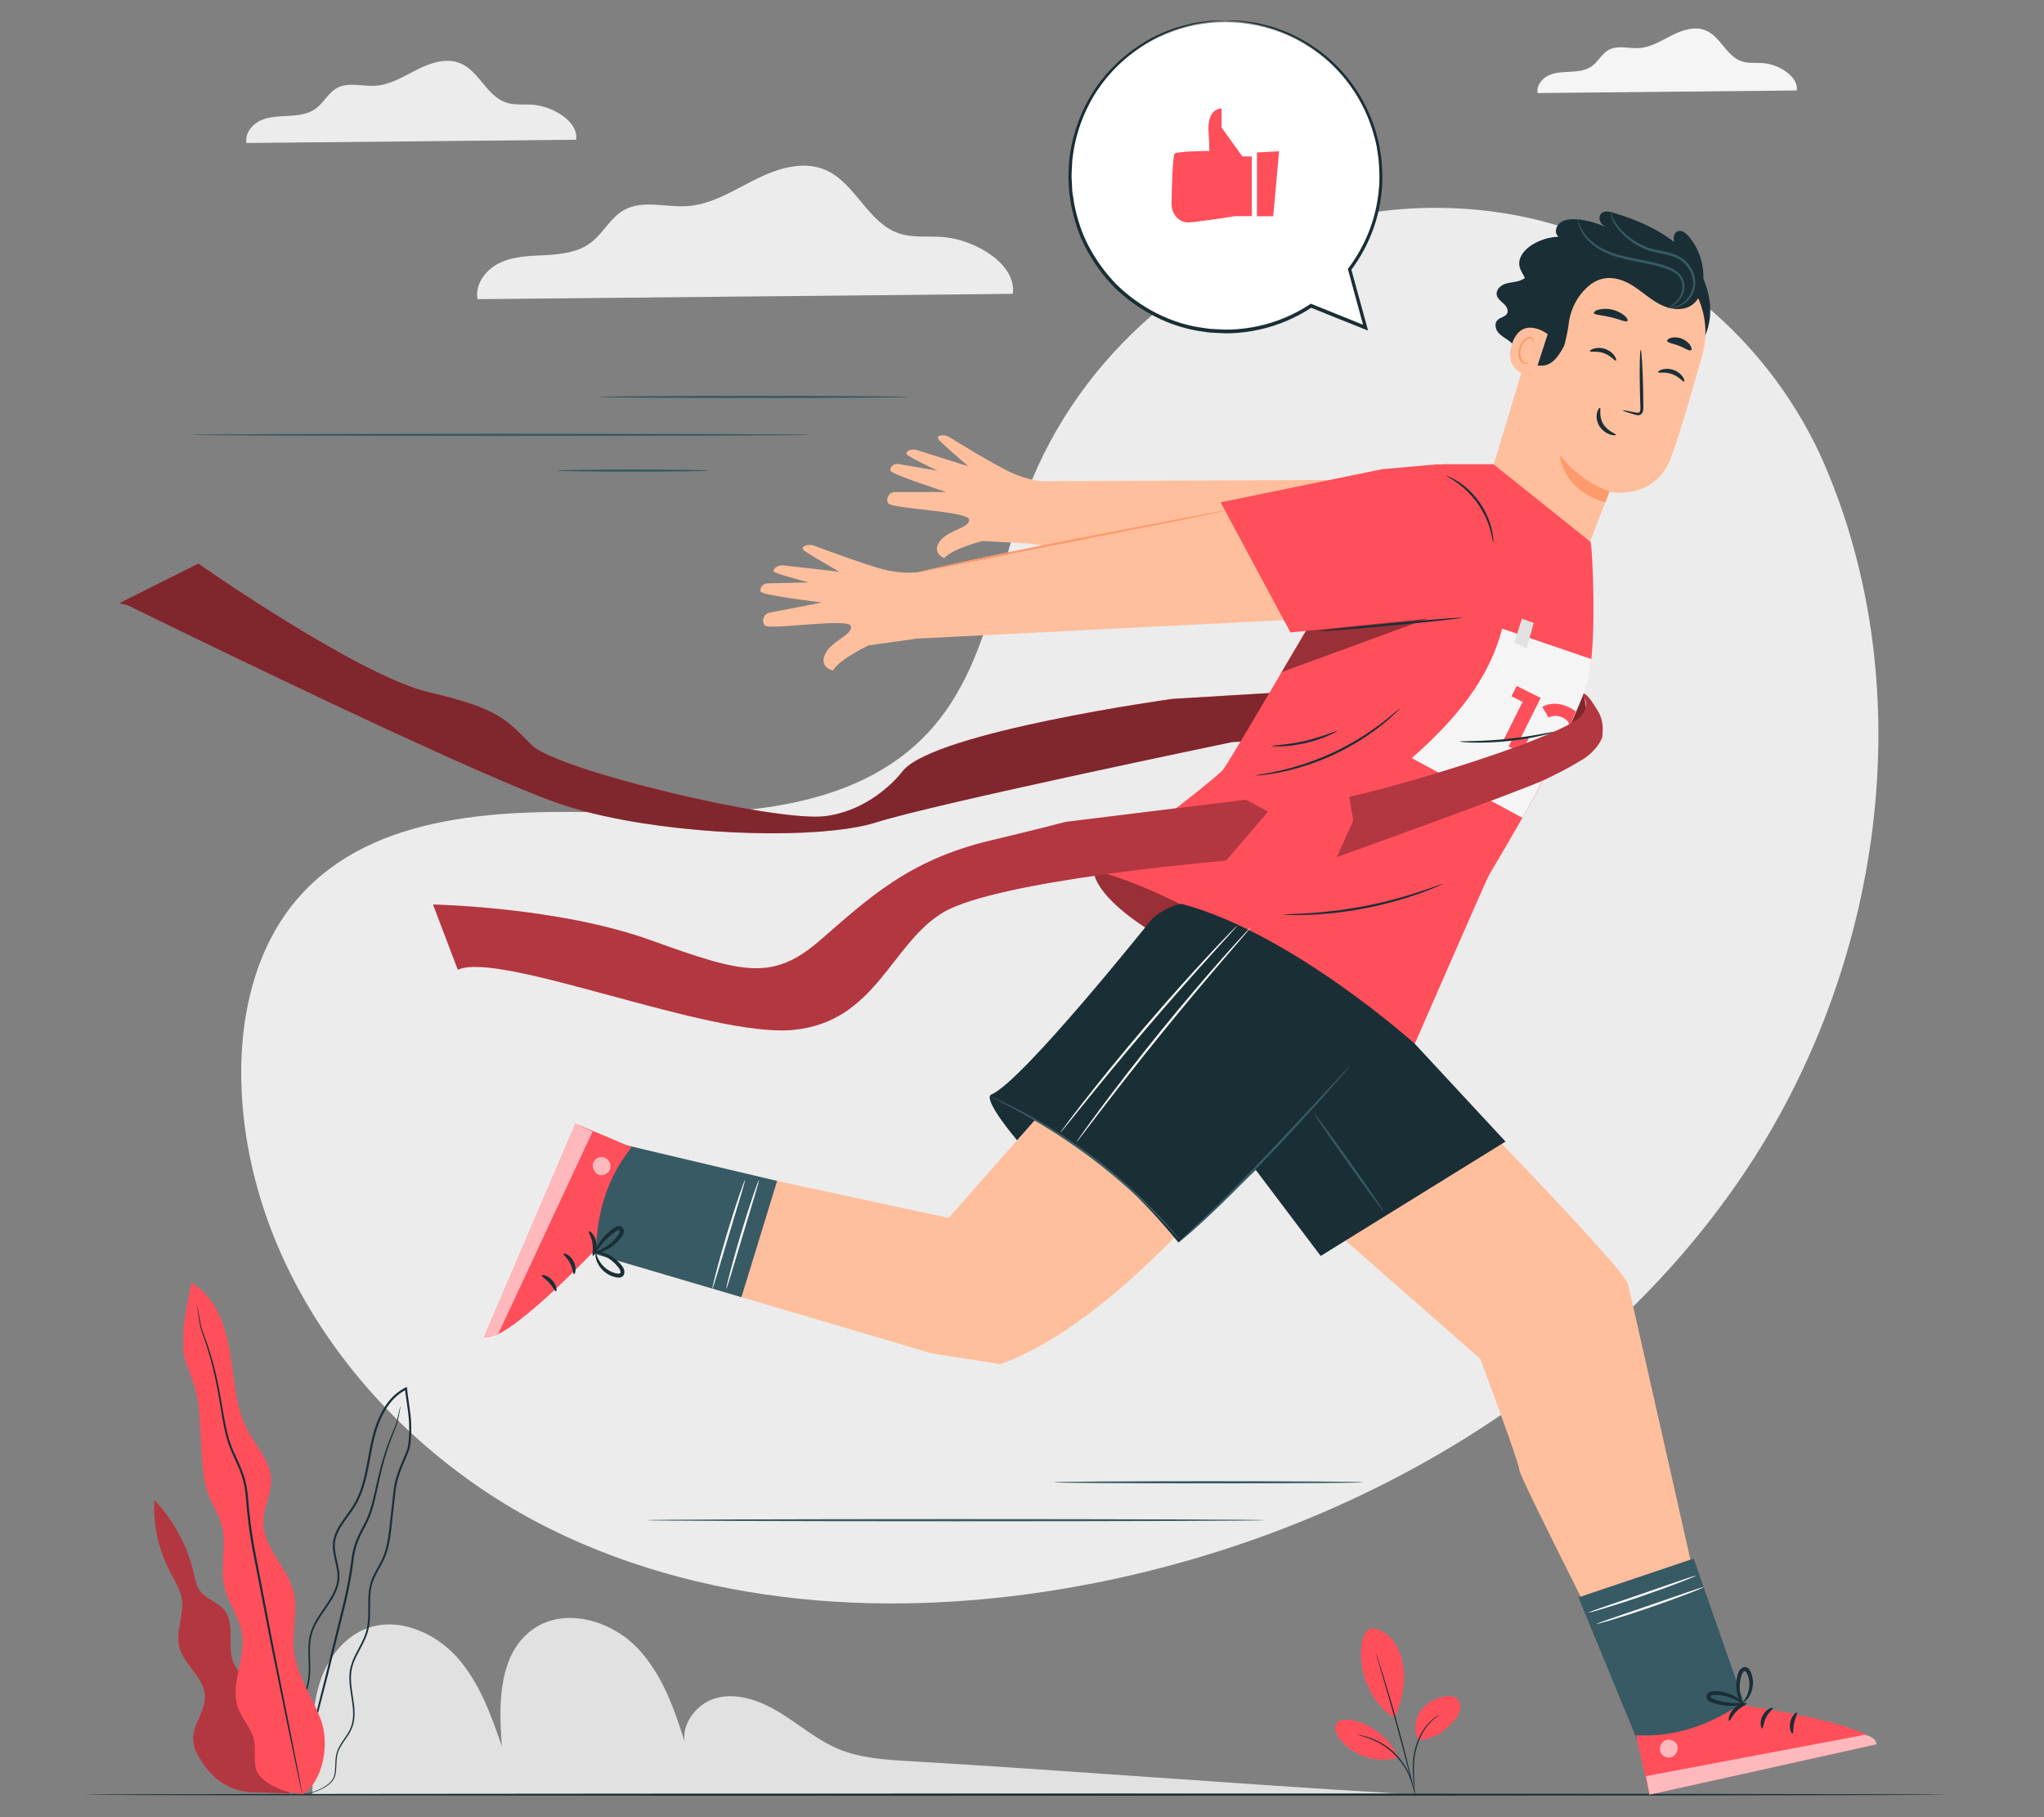 <?xml version="1.0" encoding="UTF-8"?>
<svg id="Layer_2" data-name="Layer 2" xmlns="http://www.w3.org/2000/svg" viewBox="0 0 540 480">
  <rect x="0" y="0" width="540" height="480" fill="#808080" stroke="none"/>
  <defs>
    <style>
      .cls-1 {
        opacity: .4;
      }

      .cls-1, .cls-2, .cls-3, .cls-4, .cls-5, .cls-6, .cls-7, .cls-8, .cls-9, .cls-10, .cls-11, .cls-12, .cls-13, .cls-14 {
        stroke-width: 0px;
      }

      .cls-15 {
        opacity: .6;
      }

      .cls-2 {
        fill: #375a64;
      }

      .cls-3 {
        fill: #e1e1e1;
      }

      .cls-4 {
        fill: #ececec;
      }

      .cls-6 {
        fill: #f5f5f5;
      }

      .cls-7 {
        fill: none;
      }

      .cls-8 {
        fill: #1a2e35;
      }

      .cls-9 {
        fill: #fff;
      }

      .cls-16 {
        opacity: .3;
      }

      .cls-10 {
        fill: #fafafa;
      }

      .cls-11 {
        opacity: .5;
      }

      .cls-12 {
        fill: #ff9a6c;
      }

      .cls-13 {
        fill: #ff4f5b;
      }

      .cls-14 {
        fill: #ffbf9d;
      }
    </style>
  </defs>
  <g id="Layer_2-2" data-name="Layer 2">
    <g>
      <rect class="cls-7" width="540" height="480"/>
      <g>
        <path class="cls-3" d="m368.64,473.71c-42.84-2.52-85.68-6-128.52-8.52-6.35-.37-12.84-.78-18.7-3.24-5.49-2.31-10.09-6.29-15.16-9.43-5.07-3.14-11.14-5.5-16.91-4.03-5.78,1.47-10.39,8.14-7.86,13.54-3-9.63-6.23-19.64-13.25-26.87-7.03-7.23-19.08-10.64-27.35-4.87-9.21,6.43-9.23,19.83-8.28,31.03-2.92-8.4-5.98-17.04-11.94-23.64-5.96-6.6-15.62-10.67-23.92-7.49-6.05,2.32-10.29,8.07-12.27,14.25-1.98,6.18-2,12.79-1.76,19.28l-.2,10.33,286.13-.33Z"/>
        <path class="cls-4" d="m267.57,77.62c1.08-7.86-10.01-14.33-18.35-15-3.97-.32-8.1.29-11.87-1.03-8.16-2.84-11.42-13.38-19.38-16.74-5.95-2.51-12.8-.28-18.57,2.63-5.77,2.9-11.47,6.56-17.92,6.97-5.61.36-11.7-1.72-16.6,1.02-3.66,2.04-5.57,6.25-8.94,8.74-3.3,2.43-7.6,2.95-11.69,3.17-4.09.22-8.32.26-12.05,1.97-3.72,1.71-6.81,5.64-6.03,9.67l141.4-1.4Z"/>
        <path class="cls-6" d="m474.68,23.93c.52-3.81-4.85-6.94-8.88-7.26-1.92-.16-3.92.14-5.75-.5-3.95-1.38-5.53-6.48-9.38-8.11-2.88-1.22-6.2-.13-8.99,1.27-2.79,1.41-5.55,3.18-8.67,3.37-2.71.17-5.66-.83-8.04.49-1.77.99-2.7,3.03-4.33,4.23-1.6,1.18-3.68,1.43-5.66,1.53-1.98.11-4.03.13-5.83.95-1.8.83-3.29,2.73-2.92,4.68l68.45-.68Z"/>
        <path class="cls-4" d="m152.21,36.92c.67-4.84-6.17-8.82-11.3-9.24-2.45-.2-4.99.18-7.31-.63-5.02-1.75-7.03-8.24-11.93-10.31-3.67-1.55-7.89-.17-11.44,1.62-3.55,1.79-7.07,4.04-11.04,4.29-3.45.22-7.2-1.06-10.22.63-2.25,1.26-3.43,3.85-5.51,5.38-2.03,1.5-4.68,1.81-7.2,1.95s-5.13.16-7.42,1.21c-2.29,1.05-4.19,3.48-3.72,5.95l87.08-.86Z"/>
        <path class="cls-4" d="m474.63,108.53h0c-17.5-28.48-46.68-48.13-79.82-52.58-12.88-1.73-26.02-1.35-38.74,1.34-37.96,8.02-70.99,36.37-84.69,72.68-8.05,21.35-10.3,45.94-25.58,62.88-19.89,22.06-53.65,22.75-83.34,21.84-29.68-.91-63.47-.13-83.26,22.01-12.39,13.87-16.33,33.59-15.33,52.16,2.65,49.17,37.34,93.14,81.47,114.99,44.13,21.85,96.08,23.81,144.38,14.2,67.66-13.47,132-50.45,170.67-107.58,36.85-54.43,47.47-127.64,21.63-187.76-2.11-4.9-4.6-9.64-7.4-14.18Z"/>
        <path class="cls-8" d="m514,474.05c0,.16-110.15.29-245.99.29s-246.01-.13-246.01-.29,110.12-.29,246.01-.29,245.99.13,245.99.29Z"/>
        <g>
          <g>
            <path class="cls-13" d="m33.75,159.88s89.25,43.92,114.05,52.42c20.27,6.95,52.84,9.16,72.57,7.03,4.4-.48,8.17-1.17,11.01-2.07,15.58-4.96,94.21-21.25,94.21-21.25l94.06-5.14-2.1-12.8-107.88,6.54s-62.36,8.64-71.08,18.93c0,0-7.41,10.29-20.49,12.03-13.08,1.74-71.08-12.21-77.62-18.75-6.54-6.54-8.29-9.59-27.04-13.95-18.75-4.36-61.05-34.01-61.05-34.01l-20.93,10.47"/>
            <path class="cls-11" d="m33.75,159.88s89.25,43.92,114.05,52.42c20.27,6.95,52.84,9.16,72.57,7.03,4.4-.48,8.17-1.17,11.01-2.07,15.58-4.96,94.21-21.25,94.21-21.25l94.06-5.14-.8-4.9-1.29-7.89-107.88,6.54s-62.36,8.64-71.08,18.93c0,0-7.41,10.29-20.49,12.03-13.08,1.74-71.08-12.21-77.62-18.75-6.54-6.54-8.29-9.59-27.04-13.95-18.75-4.36-61.05-34.01-61.05-34.01l-20.93,10.47"/>
          </g>
          <g>
            <path class="cls-14" d="m398.64,126.57l-122.82.53s-3.82.02-8.89-2.37c-4.27-2.01-13.31-7.52-16.07-9.23-.7-.43-1.53-.62-2.33-.46-.51.1-.91.34-.69.85.3.7,7.95,7.27,7.95,7.27l-13.58-4.28c-.76-.24-1.61-.18-2.28.25-.31.2-.53.46-.48.77.09.58,8.22,4.43,8.22,4.43l-10.31-1.76c-.97-.17-1.99.44-2.13,1.42-.01.09-.02.19-.01.29.06.96,14.76,5.69,14.76,5.69h-13.54c-1.51,0-2.49,1.58-1.82,2.94.77,1.52,21.21,2.05,21.41,4.34.2,2.29-5.81,2.76-7.85,5.86-2.04,3.09,1.27,4.32,1.27,4.32,2.09-2.49,10.07-4.52,10.07-4.52l12.41.66h0l116.29,16.56,17.92-11.38,6.9-12.49-14.39-9.69Z"/>
            <g>
              <path class="cls-14" d="m368.4,126.17l-125.41,24.9s-3.9.78-9.56-.66c-4.76-1.21-15.09-5.05-18.25-6.24-.8-.3-1.69-.33-2.47,0-.5.21-.86.53-.53,1.01.44.65,9.57,5.85,9.57,5.85l-14.73-1.68c-.83-.09-1.68.13-2.28.71-.28.27-.46.57-.34.88.21.58,9.28,2.9,9.28,2.9l-10.88.25c-1.03.02-1.95.84-1.9,1.87,0,.1.02.2.04.3.25.97,16.22,2.89,16.22,2.89l-13.84,2.68c-1.54.3-2.23,2.11-1.28,3.36,1.09,1.4,22.08-2.11,22.74.19.66,2.3-5.39,3.98-6.86,7.54-1.47,3.57,2.16,4.17,2.16,4.17,1.64-2.96,9.4-6.62,9.4-6.62l12.82-1.79h0l122.13-6.14,16.05-15.18,4.57-14.13-16.63-7.05Z"/>
              <path class="cls-12" d="m323.64,134.87s-.28.1-.81.22c-.59.13-1.37.31-2.35.53-2.11.44-5.05,1.06-8.66,1.81-7.39,1.46-17.48,3.47-28.64,5.68-11.16,2.21-21.26,4.22-28.64,5.68-3.62.73-6.56,1.32-8.68,1.74-.98.19-1.77.34-2.36.45-.54.1-.83.14-.83.12,0-.02.27-.1.81-.24.59-.14,1.37-.33,2.34-.56,2.03-.48,4.99-1.14,8.64-1.93,7.3-1.59,17.42-3.66,28.61-5.85,11.17-2.15,21.28-4.09,28.67-5.51,3.63-.68,6.58-1.23,8.7-1.63.98-.17,1.77-.31,2.37-.42.54-.09.83-.13.83-.11Z"/>
            </g>
            <g>
              <g>
                <path class="cls-8" d="m405.57,69.19c-.32,2.27-2.02,4.29-4.21,4.99-1.25.4-2.6.39-3.83.84-1.23.45-2.37,1.64-2.11,2.92.2.96,1.08,1.59,1.81,2.25.72.66,1.37,1.68.95,2.57-.47.97-1.87,1.04-2.6,1.83-.77.83-.54,2.23.15,3.13.69.9,1.72,1.46,2.66,2.11.93.65,1.84,1.51,2.03,2.63"/>
                <g>
                  <path class="cls-8" d="m450.25,89.14c3.38-7,1.02-15.77-4.12-21.6-5.14-5.83-12.54-9.16-19.99-11.37-1.07-.32-2.4-.55-3.16.27-.67.72-.47,1.94.17,2.69.64.75,1.58,1.14,2.49,1.51-3.03-1.51-6.32-2.64-9.71-2.73-1.18-.03-2.42.09-3.43.71-1.01.62-1.7,1.87-1.37,3.01.33,1.14,1.93,1.78,2.81.98-3.2-.38-6.52.37-9.24,2.09-1.95,1.23-3.72,3.35-3.27,5.62.26,1.33,1.24,2.4,1.67,3.69.78,2.35-.41,4.84-1.32,7.14-1.42,3.58-2.23,7.48-1.67,11.28.56,3.81,2.63,7.5,5.94,9.44"/>
                  <g>
                    <path class="cls-14" d="m435.95,66.84l-1.08-.4c-11.95-3.64-24.55,3.29-27.87,15.34l-14.21,46.87,24.78,20.97,7.58-19.69s11.89,2.41,16.19-8.78c2.08-5.41,5.45-16.89,8.38-27.32,3.15-11.2-2.85-22.94-13.76-26.98Z"/>
                    <path class="cls-12" d="m425.22,129.77s-7.32-2.05-13.12-9.59c0,0,.47,9.37,12.07,12.51l1.05-2.92Z"/>
                  </g>
                  <path class="cls-8" d="m423.5,73.18c-.91-2.04-2.04-6.46-3.6-8.05-1.56-1.6-4.11-1.09-6.26-.5-2.24.62-4.04,2.3-4.85,4.47-3.02,8.1-3.44,15.76-5.71,23.74-.15.53-.3,1.09-.14,1.62.41,1.36,1.89,1.85,3.3,2.07,3.46.53,5.25-1.98,6.9-5.01.37-.67,1.16-4.84,1.24-5.61.54-5.39,3.68-10.17,8.59-12.47l.54-.25Z"/>
                  <g>
                    <path class="cls-14" d="m408.9,88.27c-.16-.15-6.88-5.14-9.48,2.63-2.6,7.78,5.75,8.78,5.83,8.56.09-.22,3.64-11.2,3.64-11.2Z"/>
                    <path class="cls-12" d="m403.87,95.72s-.17.05-.43.08c-.26.03-.66-.03-1.02-.32-.72-.58-.98-2.11-.55-3.53.22-.71.59-1.34,1.03-1.81.43-.49.93-.76,1.37-.7.44.04.65.39.68.64.03.25-.07.39-.03.42.02.03.21-.07.26-.42.02-.16-.01-.38-.14-.59-.14-.21-.38-.38-.68-.45-.61-.16-1.34.21-1.82.73-.51.51-.95,1.21-1.19,2.01-.47,1.58-.16,3.32.85,4.02.5.33,1.01.31,1.31.21.31-.11.4-.27.38-.3Z"/>
                  </g>
                  <path class="cls-8" d="m420.48,74.91c3.86-2.6,7.8-1.27,10.43.28,2.63,1.56,4.86,3.75,7.56,5.17,2.71,1.42,6.25,1.93,8.68.09,1.8-1.37,2.59-3.72,2.8-5.98.4-4.33-1.03-8.8-3.86-12.1-.74-.86-1.88-1.71-2.92-1.25-1.29.57-1.1,2.43-.7,3.78,0,0-13.08-4.94-21.1-2.21-8.02,2.73-.9,12.22-.9,12.22Z"/>
                  <path class="cls-2" d="m425.55,56.01c.07-.01.15.56.54,1.5.39.94,1.2,2.2,2.47,3.51,1.29,1.29,3.03,2.64,5.2,3.69,1.08.53,2.26.95,3.55,1.22,1.28.29,2.66.5,4.04.9,1.38.39,2.73,1,3.77,1.94,1.03.93,1.81,2.06,2.26,3.25.46,1.19.6,2.43.45,3.56-.16,1.13-.59,2.13-1.15,2.91-1.11,1.59-2.56,2.34-3.57,2.62-.51.14-.92.18-1.2.19-.28,0-.42-.01-.42-.04,0-.07.58-.07,1.54-.4.94-.35,2.27-1.12,3.25-2.64.49-.74.86-1.67.99-2.7.11-1.03-.03-2.17-.47-3.26-.43-1.09-1.16-2.13-2.12-2.98-.96-.85-2.19-1.41-3.52-1.79-1.33-.38-2.69-.6-4.01-.9-1.32-.29-2.58-.74-3.68-1.31-2.23-1.12-3.99-2.55-5.27-3.92-1.27-1.39-2.04-2.74-2.37-3.75-.15-.51-.26-.9-.28-1.18-.03-.27-.04-.42-.02-.42Z"/>
                  <path class="cls-2" d="m416.87,58.29c.06-.01.19.58.62,1.55.45.97,1.26,2.31,2.67,3.61,1.39,1.3,3.37,2.48,5.76,3.32,2.39.86,5.14,1.37,8.05,1.93,2.9.59,5.7,1.16,8.07,2.38,1.16.62,2.17,1.56,2.62,2.71.46,1.14.42,2.31.16,3.28-.56,1.99-1.92,3.08-2.82,3.67-.46.3-.85.48-1.12.59-.27.11-.42.14-.42.12-.03-.05.53-.29,1.39-.93.83-.63,2.05-1.74,2.5-3.57.21-.9.21-1.96-.21-2.94-.41-.99-1.3-1.8-2.4-2.37-2.22-1.11-5.02-1.69-7.9-2.26-2.9-.56-5.7-1.1-8.13-2.01-2.44-.89-4.48-2.16-5.88-3.56-1.41-1.39-2.2-2.83-2.58-3.85-.19-.52-.29-.93-.34-1.22-.05-.29-.06-.44-.04-.44Z"/>
                </g>
              </g>
              <g>
                <g>
                  <path class="cls-8" d="m444.93,100.8c-.3.15-1.28-1.3-3.16-1.97-1.88-.69-3.6-.21-3.73-.52-.06-.14.3-.47,1.06-.7.75-.23,1.91-.29,3.08.13,1.17.42,2.01,1.21,2.42,1.85.42.65.47,1.13.33,1.2Z"/>
                  <path class="cls-8" d="m426.91,95.27c-.3.15-1.28-1.3-3.16-1.97-1.88-.69-3.6-.21-3.73-.52-.06-.14.3-.47,1.06-.7.75-.23,1.91-.29,3.08.13,1.17.42,2.01,1.21,2.42,1.85.42.65.47,1.13.33,1.2Z"/>
                  <path class="cls-8" d="m428.72,108.4c.03-.11,1.27.1,3.26.54.5.12.99.19,1.19-.11.24-.31.22-.9.19-1.54-.04-1.33-.08-2.72-.12-4.17-.12-5.92-.03-10.72.21-10.73.24,0,.53,4.8.65,10.72.02,1.46.04,2.84.05,4.17-.01.61.08,1.34-.42,1.98-.26.31-.7.45-1.04.42-.34-.02-.61-.11-.86-.18-1.95-.58-3.14-.99-3.1-1.1Z"/>
                  <path class="cls-8" d="m422.71,107.73c.31.09-.41,2.14.82,4.21,1.23,2.08,3.49,2.63,3.41,2.92-.02.14-.63.22-1.56-.08-.91-.29-2.13-1.05-2.89-2.32-.75-1.27-.79-2.62-.56-3.49.23-.88.63-1.31.77-1.25Z"/>
                </g>
                <path class="cls-8" d="m429.97,84.77c-.37.45-2.16-.47-4.47-.99-2.3-.57-4.31-.55-4.44-1.12-.05-.27.43-.64,1.33-.88.89-.24,2.2-.31,3.58.02,1.38.33,2.52.97,3.21,1.58.7.62.96,1.16.79,1.38Z"/>
                <path class="cls-8" d="m446.76,92.52c-.48.31-1.62-.6-3.18-1.17-1.53-.63-2.99-.74-3.13-1.29-.06-.26.3-.62,1.03-.82.71-.2,1.78-.19,2.84.22,1.06.42,1.85,1.13,2.24,1.77.4.64.42,1.14.2,1.3Z"/>
              </g>
            </g>
            <g>
              <path class="cls-13" d="m420.23,143.16c.58,3.1,1.42,24.68-.18,33.43-2.98,16.26-25.4,52.08-26.86,54.92-.86,1.68-19.42,44.19-19.42,44.19,0,0-80.85-25.11-84.9-45.58,0,0,27.31-20.32,34.05-26.57,1.33-1.24,26.09-43.86,26.09-43.86l14.93-25.8s11.54-11.27,17.49-11.27h13.11l25.7,20.55Z"/>
              <path class="cls-1" d="m288.87,230.12s9.51.75,36.09,15.65c26.58,14.9,33.59,19.22,33.59,19.22l-54.51-19.09s-14.19-8.33-15.17-15.78Z"/>
              <path class="cls-13" d="m380.03,122.61l-14.86,1.32-42.7,8.75,18.45,34.37,47.08-4.56s11.41-22.49,7.17-27.38c-4.24-4.89-15.14-12.5-15.14-12.5Z"/>
              <polygon class="cls-1" points="345.05 166.66 377.16 163.41 377.16 163.41 338.58 177.53 345.05 166.66"/>
              <path class="cls-8" d="m386.2,163.18c.02.16-8.4,1.08-18.79,2.05-10.4.97-18.83,1.62-18.85,1.46-.02-.16,8.4-1.08,18.79-2.05,10.39-.97,18.83-1.62,18.85-1.46Z"/>
              <path class="cls-8" d="m394.5,143.25c-.11.01-.23-1.25-.76-3.19-.53-1.94-1.59-4.54-3.35-7.05-1.77-2.51-3.87-4.38-5.51-5.53-1.64-1.16-2.79-1.7-2.74-1.79.02-.04.31.07.84.3.53.22,1.27.61,2.13,1.15,1.74,1.09,3.94,2.96,5.76,5.54,1.81,2.58,2.83,5.29,3.27,7.29.22,1,.34,1.83.37,2.4.03.57.03.89,0,.89Z"/>
              <path class="cls-8" d="m331.57,204.86s.59-.16,1.66-.33c1.08-.16,2.62-.45,4.52-.87,1.9-.41,4.13-1.01,6.58-1.79,2.43-.81,5.07-1.81,7.76-3.05,2.68-1.26,5.15-2.63,7.34-3.97,2.17-1.36,4.07-2.68,5.61-3.87,1.54-1.18,2.76-2.18,3.58-2.89.83-.71,1.3-1.09,1.32-1.06.03.03-.39.46-1.17,1.23-.77.77-1.96,1.82-3.47,3.05-1.51,1.24-3.4,2.6-5.58,4-2.19,1.38-4.67,2.77-7.38,4.04-2.71,1.25-5.38,2.25-7.84,3.03-2.47.76-4.73,1.32-6.66,1.68-1.92.37-3.49.6-4.57.69-1.09.1-1.69.14-1.69.1Z"/>
              <path class="cls-8" d="m336.07,197.05c0-.19,4-.23,8.76-1.36,4.77-1.09,8.39-2.81,8.46-2.64.03.07-.83.58-2.31,1.24-1.48.66-3.6,1.42-6.02,1.98-2.42.56-4.65.81-6.27.87-1.62.07-2.62-.02-2.62-.09Z"/>
              <path class="cls-8" d="m381.19,233.47s-.53.3-1.53.73c-1,.44-2.47,1.03-4.31,1.69-3.68,1.33-8.88,2.9-14.75,4.03-5.87,1.13-11.28,1.61-15.19,1.74-1.96.07-3.54.08-4.63.04-1.09-.03-1.7-.07-1.7-.11,0-.04.6-.08,1.7-.12,1.09-.03,2.67-.1,4.61-.22,3.89-.24,9.26-.78,15.1-1.9,5.84-1.13,11.02-2.62,14.72-3.85,1.85-.61,3.34-1.13,4.37-1.51,1.03-.37,1.6-.56,1.62-.52Z"/>
              <g>
                <path class="cls-6" d="m420.45,174.1l-23.61-8.05c-3.37,13.28-12.45,24.22-23.88,34.2l29.23,15.77s9.32-16.27,15.46-30.98c1.58-3.8,2.29-6.43,2.8-10.95Z"/>
                <polygon class="cls-3" points="402.07 163.41 400.08 169.72 403.31 171.23 405.2 164.55 402.07 163.41"/>
                <g>
                  <path class="cls-13" d="m397.18,195.54c1.4-.15,2.86-.19,4.33-.15l5.52-11.03-6.34-3.17-1.37,2.73,2.94,1.47-5.08,10.16Z"/>
                  <path class="cls-13" d="m414.58,191.83c.05-.01.11-.02.16-.03.46-1.31.98-2.6,1.55-3.87-.47-.38-1.01-.73-1.63-1.04-2.65-1.32-5.24-1.28-7.21-.19l1.68,2.84c1.21-.63,2.52-.58,3.78.05,1.21.6,1.75,1.39,1.66,2.25Z"/>
                </g>
                <g>
                  <path class="cls-13" d="m403.74,194.81c-1.52.25-2.77.18-4.27.54l-.92,1.81,3.4,1.7,2.07-4.13c-.09.03-.19.06-.28.07Z"/>
                  <path class="cls-13" d="m412.88,195.71s-.21,0-.2,0l-7.19,2.17-1.1,2.21,4.95,2.47c.05-.15.1-.31.17-.46.37-.8.83-1.54,1.3-2.28l-.24-.12.38-.12,1.93-3.88Z"/>
                </g>
                <path class="cls-8" d="m410.79,193.29s-.33.16-.94.34c-.62.19-1.52.42-2.64.68-2.24.52-5.37,1.09-8.86,1.45-3.49.36-6.68.44-8.97.39-1.15-.02-2.08-.07-2.72-.12-.64-.05-.99-.1-.99-.14,0-.09,1.42-.09,3.71-.15,2.29-.06,5.44-.2,8.91-.56,3.47-.36,6.59-.86,8.84-1.28,2.25-.41,3.64-.7,3.66-.61Z"/>
              </g>
            </g>
            <g>
              <g>
                <path class="cls-14" d="m355.29,270.56c-.62,1.87-49.22,74.81-90.97,89.76l-18.07-2.8-95.96-28.35,10.59-26.79h0l89.73,19.32,41.24-46.73,12.49-32.23,50.94,27.83Z"/>
                <polygon class="cls-2" points="155.9 330.86 195.88 342.64 205.3 311.94 161.3 301.53 155.9 330.86"/>
                <g>
                  <g>
                    <path class="cls-13" d="m157.46,330.53l-.73.13s-23.35,24.58-28.89,22.6l24.19-56.48,14.8,6.25-1.36,1.87c-5.47,7.5-7.79,16.36-8.02,25.64Z"/>
                    <g class="cls-15">
                      <path class="cls-9" d="m161.28,308.37c.17-1.22-.74-2.5-1.95-2.72-1.21-.22-2.52.69-2.72,1.91-.19,1.22.85,2.79,2.08,2.87,1.23.08,2.71-1.07,2.6-2.3"/>
                    </g>
                    <g class="cls-15">
                      <path class="cls-9" d="m152.04,296.77l4.51,2.12-24.88,53.37s-2.17,2.05-3.82,1l24.19-56.49Z"/>
                    </g>
                    <path class="cls-8" d="m156.63,331.7c-.27-.13.19-1.56-.11-3.3-.26-1.75-1.15-2.96-.94-3.16.16-.23,1.64.89,1.97,3,.35,2.11-.69,3.63-.92,3.46Z"/>
                    <path class="cls-8" d="m151.64,336.57c-.29-.05-.25-1.45-1.02-2.88-.72-1.46-1.88-2.24-1.75-2.51.07-.28,1.77.22,2.68,2.03.93,1.8.35,3.47.09,3.36Z"/>
                    <path class="cls-8" d="m143.11,336.9c.05-.28,1.59-.07,2.8,1.29,1.22,1.35,1.26,2.9.98,2.92-.29.06-.75-1.13-1.75-2.22-.98-1.12-2.11-1.7-2.02-1.98Z"/>
                  </g>
                  <path class="cls-8" d="m157.05,331.15c-.12-.05.18-1.21,1.23-2.82.52-.8,1.24-1.7,2.18-2.57.47-.43.99-.86,1.56-1.26.28-.19.58-.43,1.03-.57.42-.18,1.22-.04,1.52.5.31.48.28,1.07.11,1.48-.16.42-.39.72-.6,1-.42.56-.88,1.06-1.36,1.5-.95.87-1.95,1.48-2.83,1.88-1.77.79-3,.8-3.01.68-.04-.16,1.1-.43,2.67-1.34.78-.45,1.66-1.08,2.5-1.91.42-.42.82-.89,1.2-1.41.41-.53.64-1.04.44-1.31-.08-.1-.11-.12-.34-.07-.22.06-.48.23-.75.42-.54.36-1.04.74-1.49,1.13-.91.78-1.65,1.58-2.22,2.29-1.14,1.43-1.68,2.46-1.82,2.39Z"/>
                  <path class="cls-8" d="m156.81,330.62c0-.12,1.22-.24,3.05.42.91.33,1.94.88,2.93,1.71.49.42.97.9,1.41,1.46.42.57.99,1.29.66,2.42-.22.57-.85.85-1.29.84-.46.02-.81-.08-1.16-.15-.7-.18-1.35-.47-1.91-.81-1.13-.69-1.92-1.61-2.4-2.46-.99-1.73-.83-3.02-.72-3.01.18-.03.3,1.16,1.34,2.6.52.71,1.27,1.48,2.27,2.03.5.28,1.06.51,1.66.65.64.17,1.22.15,1.25-.1.12-.28-.12-.95-.5-1.39-.38-.51-.8-.96-1.23-1.36-.87-.79-1.78-1.36-2.59-1.76-1.62-.79-2.78-.94-2.76-1.1Z"/>
                </g>
                <path class="cls-10" d="m200.53,311.64s-.06.42-.26,1.16c-.25.86-.55,1.89-.9,3.1-.83,2.75-1.89,6.28-3.07,10.18-1.17,3.91-2.22,7.44-3.05,10.19-.37,1.2-.69,2.23-.95,3.08-.24.72-.38,1.12-.42,1.11-.04-.01.03-.43.2-1.17.17-.74.43-1.81.77-3.13.68-2.64,1.69-6.26,2.88-10.24,1.2-3.98,2.35-7.56,3.24-10.14.44-1.29.81-2.33,1.08-3.04.27-.71.44-1.1.48-1.09Z"/>
                <path class="cls-10" d="m196.84,311.64s-.06.42-.26,1.16c-.25.86-.55,1.89-.9,3.1-.83,2.75-1.89,6.28-3.07,10.18-1.17,3.91-2.22,7.44-3.05,10.19-.37,1.2-.69,2.23-.95,3.08-.24.72-.38,1.12-.42,1.11-.04-.01.03-.43.2-1.17.17-.74.43-1.81.77-3.13.68-2.64,1.69-6.26,2.88-10.24,1.2-3.98,2.35-7.56,3.24-10.14.44-1.29.81-2.33,1.08-3.04.27-.71.44-1.1.48-1.09Z"/>
              </g>
              <g>
                <path class="cls-14" d="m362.89,267.84c1.87,1.25,65.93,66.31,67.18,71.3,1.25,4.98,23.68,104.68,23.68,104.68l-21.81,6.23s-30.53-59.82-30.53-61.69-10.34-29.42-10.34-29.42l-38.89-34.14-40.5-36.76,51.21-20.2Z"/>
                <g>
                  <polygon class="cls-2" points="461.2 451.03 447.45 411.69 417.01 421.94 434.23 463.75 461.2 451.03"/>
                  <g>
                    <g>
                      <path class="cls-13" d="m460.03,449.95l.53.52s33.59,4.63,35.21,10.28l-59.99,13.3-3.56-15.67,2.32.02c9.28.07,17.83-3.22,25.5-8.44Z"/>
                      <g class="cls-15">
                        <path class="cls-9" d="m439.8,459.78c-1.09.57-1.6,2.06-1.07,3.17.53,1.11,2.03,1.65,3.13,1.09,1.1-.56,1.77-2.32,1.12-3.36-.65-1.05-2.45-1.58-3.39-.78"/>
                      </g>
                      <g class="cls-15">
                        <path class="cls-9" d="m435.77,474.05l-.91-4.9,57.86-10.92s2.93.57,3.04,2.52l-59.99,13.3Z"/>
                      </g>
                      <path class="cls-8" d="m461.46,449.95c.06.3-1.38.75-2.61,2.01-1.27,1.23-1.73,2.66-2.02,2.61-.28,0-.23-1.85,1.29-3.35,1.51-1.51,3.35-1.56,3.35-1.27Z"/>
                      <path class="cls-8" d="m468.33,451.16c.13.27-1.03,1.05-1.75,2.51-.76,1.44-.72,2.83-1.01,2.89-.27.11-.85-1.56.08-3.36.91-1.81,2.61-2.31,2.68-2.03Z"/>
                      <path class="cls-8" d="m473.57,457.9c-.25.12-.98-1.25-.59-3.02.38-1.77,1.62-2.71,1.8-2.5.22.2-.48,1.26-.78,2.72-.34,1.45-.15,2.7-.43,2.8Z"/>
                    </g>
                    <path class="cls-8" d="m460.77,449.92c.03.12-1.09.56-3.01.65-.96.04-2.11-.02-3.36-.27-.62-.13-1.27-.3-1.93-.53-.32-.12-.68-.22-1.06-.51-.39-.23-.75-.97-.48-1.53.21-.53.7-.85,1.14-.95.44-.11.82-.1,1.16-.09.7.01,1.38.1,2.01.23,1.26.27,2.34.72,3.17,1.2,1.68.98,2.39,1.97,2.31,2.05-.11.13-.99-.64-2.64-1.39-.82-.37-1.85-.72-3.01-.92-.58-.09-1.2-.15-1.84-.15-.67-.03-1.21.09-1.31.41-.04.12-.03.17.14.32.18.14.47.25.78.37.61.23,1.21.41,1.79.56,1.16.29,2.24.42,3.15.47,1.83.1,2.97-.07,3,.09Z"/>
                    <path class="cls-8" d="m460.48,450.43c-.09.07-.91-.85-1.44-2.73-.26-.93-.41-2.09-.32-3.38.05-.64.17-1.32.36-1.99.22-.67.47-1.56,1.58-1.94.59-.15,1.18.2,1.44.56.29.36.41.7.55,1.03.27.68.4,1.37.45,2.02.09,1.32-.19,2.5-.6,3.39-.83,1.81-1.97,2.44-2.02,2.34-.13-.13.77-.92,1.33-2.61.28-.83.46-1.89.32-3.03-.06-.57-.2-1.16-.44-1.72-.24-.62-.59-1.08-.81-.96-.3.06-.7.65-.83,1.22-.19.61-.31,1.21-.38,1.79-.14,1.17-.07,2.24.08,3.13.31,1.78.86,2.81.71,2.89Z"/>
                  </g>
                  <path class="cls-10" d="m419.56,425.99s.38-.2,1.09-.47c.84-.3,1.86-.65,3.04-1.07,2.71-.93,6.2-2.12,10.06-3.45,3.85-1.33,7.34-2.53,10.05-3.47,1.19-.4,2.21-.74,3.06-1.02.73-.23,1.13-.34,1.15-.3s-.37.22-1.07.52c-.7.3-1.72.71-2.99,1.2-2.54.98-6.07,2.28-10,3.63-3.93,1.35-7.51,2.5-10.12,3.28-1.3.39-2.36.7-3.1.89-.74.2-1.15.29-1.16.25Z"/>
                  <path class="cls-10" d="m421.71,428.98s.38-.2,1.09-.47c.84-.3,1.85-.65,3.04-1.07,2.71-.93,6.2-2.12,10.06-3.45,3.85-1.33,7.34-2.53,10.05-3.47,1.19-.4,2.21-.74,3.06-1.02.73-.23,1.13-.34,1.15-.3.01.04-.37.22-1.07.52-.7.3-1.72.71-2.99,1.2-2.54.98-6.07,2.28-10,3.63-3.93,1.35-7.51,2.5-10.12,3.28-1.3.39-2.36.7-3.1.89-.74.2-1.15.29-1.16.25Z"/>
                </g>
              </g>
              <g>
                <path class="cls-8" d="m304.34,242.74s-34.22,42.94-42.41,46.35c-2.62,1.09,6.77,12.1,6.77,12.1l4.65-5.26c14.78,7.77,26.22,17.95,37.99,32.28l20.42-19.18,17.15,22.72,48.83-30.21-23.97-25.83s-32.32-29.11-61.46-36.92c0,0-3.37-.02-7.96,3.96Z"/>
                <path class="cls-2" d="m356.74,281.47s-.12.2-.4.53c-.32.38-.73.86-1.22,1.45-1.07,1.25-2.65,3.05-4.61,5.25-3.93,4.4-9.42,10.43-15.63,16.94-6.21,6.52-11.99,12.28-16.32,16.29-2.18,2-3.94,3.61-5.22,4.65-.6.49-1.08.89-1.47,1.21-.34.27-.52.41-.54.39s.15-.18.46-.48c.37-.34.83-.77,1.39-1.29,1.23-1.1,2.95-2.75,5.08-4.78,4.25-4.09,9.97-9.88,16.18-16.4,6.21-6.51,11.75-12.49,15.75-16.82,1.96-2.12,3.57-3.86,4.75-5.12.53-.56.96-1.02,1.31-1.38.3-.31.47-.47.48-.46Z"/>
                <path class="cls-2" d="m311.75,327.52s-.18-.14-.47-.44c-.33-.35-.75-.8-1.25-1.34-1.07-1.18-2.66-2.86-4.66-4.89-1.99-2.04-4.45-4.38-7.25-6.89-2.82-2.49-6-5.15-9.46-7.78-3.47-2.61-6.89-4.95-10.05-6.99-3.18-2.01-6.1-3.74-8.6-5.11-2.49-1.37-4.54-2.45-5.96-3.16-.66-.34-1.2-.62-1.63-.84-.37-.2-.56-.31-.55-.33,0-.02.22.06.6.22.44.2,1,.44,1.68.74,1.46.65,3.54,1.66,6.06,3,2.53,1.32,5.48,3.02,8.69,5.02,3.19,2.02,6.63,4.36,10.12,6.98,3.47,2.64,6.65,5.32,9.46,7.84,2.79,2.55,5.22,4.93,7.19,7.01,1.97,2.07,3.51,3.79,4.53,5.02.47.57.86,1.04,1.17,1.42.26.33.39.51.38.52Z"/>
                <path class="cls-10" d="m330.57,244.77s-.14.22-.45.6c-.36.42-.81.96-1.38,1.63-1.26,1.46-3,3.48-5.13,5.96-4.32,5.03-10.24,12.03-16.62,19.89-6.38,7.86-12.01,15.1-16.05,20.36-1.98,2.59-3.6,4.71-4.77,6.24-.54.69-.97,1.25-1.31,1.69-.31.38-.47.58-.49.56-.02-.01.12-.23.39-.63.31-.45.72-1.03,1.22-1.75,1.07-1.52,2.65-3.69,4.63-6.36,3.95-5.33,9.54-12.61,15.92-20.48,6.39-7.86,12.36-14.83,16.77-19.79,2.2-2.48,4-4.48,5.27-5.84.6-.64,1.09-1.16,1.46-1.56.34-.35.53-.53.54-.52Z"/>
                <path class="cls-10" d="m326.83,244.54s-.14.21-.46.57c-.36.4-.82.92-1.39,1.57-1.27,1.4-3.02,3.34-5.17,5.71-4.36,4.83-10.33,11.54-16.78,19.08-6.45,7.55-12.14,14.49-16.23,19.55-2.01,2.49-3.65,4.52-4.84,5.99-.55.66-.99,1.2-1.33,1.62-.31.37-.48.55-.5.54s.12-.22.4-.61c.32-.44.73-.99,1.24-1.69,1.09-1.46,2.69-3.55,4.69-6.11,4.01-5.13,9.66-12.12,16.11-19.67,6.45-7.55,12.48-14.22,16.92-18.98,2.22-2.38,4.03-4.29,5.31-5.59.6-.61,1.09-1.11,1.47-1.49.34-.34.53-.51.54-.49Z"/>
                <path class="cls-2" d="m365.54,319.98c-.13.09-4.39-5.67-9.5-12.87-5.12-7.21-9.16-13.12-9.03-13.22.13-.09,4.39,5.67,9.51,12.87,5.12,7.2,9.16,13.12,9.02,13.21Z"/>
              </g>
            </g>
          </g>
          <g>
            <g>
              <path class="cls-13" d="m423.3,194.51c-.12,1.3-2.38,4.43-5.15,6.06-2.74,1.61-3.74,2.33-9.62,5.18-6.28,3.05-55.36,20.65-55.36,20.65l4.33-9.63-1.06-6.29c13.52-2.94,50.66-14.02,60.23-20.39,1.97-1.31,3.28-4.19,1.53-6.19l.22-.68s.91-.2,3.82,4.76c1.44,2.45,1.22,4.93,1.07,6.53Z"/>
              <g class="cls-16">
                <path class="cls-5" d="m423.3,194.51c-.12,1.3-2.38,4.43-5.15,6.06-2.74,1.61-3.74,2.33-9.62,5.18-6.28,3.05-55.36,20.65-55.36,20.65l4.33-9.63-1.06-6.29c13.52-2.94,50.66-14.02,60.23-20.39,1.97-1.31,3.28-4.19,1.53-6.19l.22-.68s.91-.2,3.82,4.76c1.44,2.45,1.22,4.93,1.07,6.53Z"/>
              </g>
            </g>
            <g>
              <path class="cls-13" d="m281.58,217.08l47.6-5.85,5.83,3.16-11.11,12.95s-60.24,5.04-74.72,13.66c-13.85,8.24-17.75,29.01-39.73,31.05-21.97,2.04-77.47-21.06-88.5-15.89l-6.55-17.23s33.09.61,57.56,9.44c24.47,8.83,32.2,10.82,44.71,0,12.51-10.82,23.2-21.16,44.91-26.33,13.29-3.16,19.99-4.96,19.99-4.96Z"/>
              <g class="cls-16">
                <path class="cls-5" d="m281.58,217.08l47.6-5.85,5.83,3.16-11.11,12.95s-60.24,5.04-74.72,13.66c-13.85,8.24-17.75,29.01-39.73,31.05-21.97,2.04-77.47-21.06-88.5-15.89l-6.55-17.23s33.09.61,57.56,9.44c24.47,8.83,32.2,10.82,44.71,0,12.51-10.82,23.2-21.16,44.91-26.33,13.29-3.16,19.99-4.96,19.99-4.96Z"/>
              </g>
            </g>
          </g>
        </g>
        <g>
          <g>
            <path class="cls-2" d="m239.9,104.85c0,.16-18.3.29-40.86.29s-40.87-.13-40.87-.29,18.29-.29,40.87-.29,40.86.13,40.86.29Z"/>
            <path class="cls-2" d="m187.11,124.3c0,.16-8.92.29-19.93.29s-19.93-.13-19.93-.29,8.92-.29,19.93-.29,19.93.13,19.93.29Z"/>
            <path class="cls-2" d="m214.03,114.86c0,.16-36.61.29-81.75.29s-81.76-.13-81.76-.29,36.6-.29,81.76-.29,81.75.13,81.75.29Z"/>
          </g>
          <g>
            <path class="cls-2" d="m360.09,391.54c0,.16-18.3.29-40.86.29s-40.87-.13-40.87-.29,18.29-.29,40.87-.29,40.86.13,40.86.29Z"/>
            <path class="cls-2" d="m334.21,401.55c0,.16-36.61.29-81.75.29s-81.76-.13-81.76-.29,36.6-.29,81.76-.29,81.75.13,81.75.29Z"/>
          </g>
        </g>
        <g>
          <path class="cls-13" d="m70.59,453.62c.74-2.86-1.14-5.72-3.23-7.79-2.1-2.07-4.61-3.93-5.7-6.67-1.77-4.44.61-10.18-2.41-13.89-1.78-2.18-4.96-2.91-6.54-5.23-.83-1.22-1.09-2.72-1.42-4.16-1.66-7.33-5.33-14.2-10.5-19.66-.36,6.53,1.08,13.15,4.12,18.94,1.22,2.33,2.72,4.6,3.13,7.2.66,4.22-1.7,8.57-.66,12.71,1.19,4.74,6.51,7.91,6.76,12.79.21,4.12-3.38,7.74-3.11,11.86.11,1.75.93,3.38,1.83,4.89,3.19,5.3,7.87,8.95,14.97,8.83l8.69.3-5.93-20.12Z"/>
          <g class="cls-16">
            <path class="cls-5" d="m70.59,453.62c.74-2.86-1.14-5.72-3.23-7.79-2.1-2.07-4.61-3.93-5.7-6.67-1.77-4.44.61-10.18-2.41-13.89-1.78-2.18-4.96-2.91-6.54-5.23-.83-1.22-1.09-2.72-1.42-4.16-1.66-7.33-5.33-14.2-10.5-19.66-.36,6.53,1.08,13.15,4.12,18.94,1.22,2.33,2.72,4.6,3.13,7.2.66,4.22-1.7,8.57-.66,12.71,1.19,4.74,6.51,7.91,6.76,12.79.21,4.12-3.38,7.74-3.11,11.86.11,1.75.93,3.38,1.83,4.89,3.19,5.3,7.87,8.95,14.97,8.83l8.69.3-5.93-20.12Z"/>
          </g>
          <g>
            <g>
              <path class="cls-8" d="m78.28,473.97s.83.19,2.39-.05c.78-.11,1.74-.32,2.83-.71,1.08-.4,2.31-.96,3.49-1.91.57-.49,1.13-1.1,1.44-1.91.3-.8.35-1.69.41-2.6.05-.91.05-1.86.2-2.81.15-.96.52-1.9,1.06-2.8,1.03-1.8,2.73-3.51,3.28-5.95.6-2.41.17-5.01-.24-7.62-.4-2.61-.79-5.45.2-8.17.93-2.72,2.84-5.17,3.79-8.24.95-3.1.51-6.43.71-9.71.09-1.65.41-3.3,1.13-4.83.7-1.54,1.68-2.99,2.44-4.61,1.54-3.28,1.82-6.99,2.24-10.63.21-1.83.41-3.69.62-5.56.21-1.88.37-3.75.97-5.56.54-1.82,1.31-3.58,2.08-5.38.38-.9.77-1.81,1.01-2.81.17-1.02.22-1.98.28-2.99.1-1.99.02-4.01-.23-6.02-.24-2.01-.6-4-.81-6.01-.01-.12-.03-.24-.04-.35l-.04-.4-.36.18c-1.86.93-3.46,2.32-4.68,3.95-1.25,1.62-2.15,3.44-2.88,5.3-1.45,3.74-1.98,7.65-2.71,11.39-.71,3.74-1.66,7.41-3.57,10.52-.95,1.55-2.11,2.96-3.11,4.47-1.01,1.5-1.89,3.15-2.16,4.96-.51,3.68,1.51,6.91,1.09,10.16-.15,1.62-.79,3.13-1.59,4.51-.79,1.39-1.72,2.68-2.6,3.97-.88,1.29-1.72,2.61-2.33,4.01-.63,1.4-.97,2.9-1.07,4.36-.21,2.93.2,5.71-.01,8.34-.18,2.63-1.1,5.01-2.15,7.15-1.05,2.14-2.22,4.07-3.2,5.95-.49.94-.95,1.85-1.32,2.77-.39.92-.58,1.86-.76,2.75-.29,1.8-.26,3.48-.06,4.96.38,2.98,1.49,5.12,2.49,6.33.23.32.49.55.7.76.2.22.41.37.57.48.32.24.5.35.5.35.04-.04-.72-.44-1.68-1.66-.96-1.21-2.02-3.34-2.36-6.29-.17-1.46-.19-3.12.11-4.89.18-.87.38-1.8.77-2.68.37-.9.83-1.81,1.33-2.73.99-1.86,2.17-3.79,3.24-5.94,1.07-2.14,2.03-4.57,2.22-7.27.23-2.68-.18-5.47.05-8.34.1-1.43.44-2.86,1.05-4.21.6-1.36,1.43-2.65,2.31-3.93.88-1.29,1.82-2.58,2.63-4,.81-1.41,1.49-2.98,1.66-4.7.42-3.47-1.59-6.72-1.07-10.14.25-1.69,1.09-3.27,2.08-4.74.99-1.48,2.15-2.9,3.13-4.48,1.98-3.19,2.93-6.94,3.66-10.69.74-3.76,1.26-7.63,2.69-11.29.71-1.82,1.6-3.6,2.8-5.16,1.18-1.57,2.71-2.9,4.48-3.79l-.4-.22c.01.11.03.23.04.35.22,2.03.58,4.03.82,6.01.24,1.98.33,3.96.23,5.93-.06.97-.12,1.99-.27,2.9-.21.91-.6,1.82-.98,2.71-.76,1.79-1.55,3.58-2.1,5.44-.6,1.85-.78,3.8-.98,5.65-.21,1.87-.41,3.73-.62,5.56-.42,3.65-.69,7.31-2.17,10.47-.73,1.57-1.71,3.03-2.43,4.62-.75,1.59-1.08,3.33-1.17,5.01-.19,3.36.25,6.64-.66,9.61-.9,2.96-2.8,5.43-3.76,8.23-1.03,2.83-.6,5.77-.19,8.37.42,2.62.84,5.17.28,7.48-.5,2.34-2.16,4.02-3.2,5.88-.54.92-.93,1.91-1.08,2.91-.15.99-.14,1.94-.18,2.85-.05.9-.1,1.77-.37,2.53-.27.75-.81,1.34-1.35,1.83-1.14.94-2.34,1.51-3.41,1.92-1.07.4-2.02.63-2.79.76-.77.14-1.37.16-1.77.17-.4-.01-.61,0-.61,0Z"/>
              <path class="cls-8" d="m105.75,371.54s-.04.09-.08.26c-.05.21-.11.47-.19.78-.17.68-.38,1.72-.7,3.01-.34,1.29-1.13,2.74-1.8,4.54-.7,1.78-1.41,3.85-2.07,6.17-.66,2.32-1.25,4.89-1.87,7.65-.63,2.75-1.27,5.71-2.78,8.49-.71,1.41-1.52,2.84-2.15,4.41-.65,1.56-1.01,3.27-1.25,4.99-.42,3.44-1.05,6.94-1.87,10.52-1.74,7.13-3.4,13.91-4.92,20.09-1.55,6.16-2.94,11.71-4.12,16.38-1.14,4.64-2.07,8.4-2.73,11.06-.3,1.27-.54,2.28-.71,3.01-.07.32-.13.58-.17.79-.04.18-.05.27-.04.27,0,0,.04-.09.1-.26.06-.21.13-.46.23-.77.2-.73.47-1.72.82-2.99.7-2.65,1.69-6.4,2.9-11.01,1.21-4.67,2.64-10.21,4.24-16.36,1.53-6.18,3.2-12.97,4.96-20.1.82-3.57,1.46-7.13,1.87-10.56.24-1.7.58-3.35,1.21-4.87.61-1.52,1.4-2.95,2.12-4.37,1.53-2.84,2.17-5.88,2.78-8.62.6-2.77,1.16-5.33,1.79-7.65.63-2.32,1.31-4.38,1.98-6.16.64-1.79,1.4-3.26,1.72-4.6.3-1.32.47-2.35.6-3.04.06-.32.1-.58.14-.79.03-.18.04-.27.03-.27Z"/>
            </g>
            <g>
              <path class="cls-13" d="m79.81,474c5.68-3.38,7.31-13.62,4.94-19.79-2.37-6.17-6.52-11.8-7.15-18.38-.49-5.05,1.16-10.24-.01-15.18-1.59-6.67-8.1-11.83-8.02-18.68.04-3.85,2.23-7.46,2.06-11.31-.21-4.71-3.83-8.45-6.07-12.6-3.43-6.35-3.65-13.87-4.83-20.99-1.17-7.12-3.89-14.75-10.2-18.25-.93,6.05-2.52,10.19-2.02,18.38.18,2.94,3.6,8.58,4.06,15.02.28,3.85.47,7.71.71,11.57.23,3.75.47,7.58,1.82,11.09,1.03,2.69,2.69,5.14,3.45,7.91,1.44,5.23-.45,10.89.71,16.18.99,4.49,4.09,8.35,4.72,12.9.89,6.39-3.25,13.03-1.13,19.13,1.05,3.03,3.54,5.45,4.25,8.58.55,2.42-.05,4.99.45,7.43.8,3.92,8.28,6.97,12.28,6.73"/>
              <path class="cls-8" d="m52.09,344.82s0,.12.02.34c.03.25.08.58.13.99.13.87.28,2.16.57,3.81.32,1.67,1.18,3.55,1.86,5.81.72,2.26,1.45,4.86,2.08,7.78.65,2.91,1.19,6.14,1.76,9.61.59,3.45,1.19,7.25,2.91,10.87.8,1.82,1.69,3.63,2.36,5.57.69,1.93,1,4,1.2,6.14.29,4.28.86,8.74,1.67,13.23,1.74,8.96,3.4,17.5,4.9,25.27,1.59,7.74,3.02,14.71,4.23,20.58,1.22,5.83,2.21,10.55,2.9,13.86.35,1.61.62,2.87.82,3.76.09.4.17.73.23.98.05.22.09.33.1.33,0,0,0-.12-.04-.34-.04-.25-.1-.58-.17-.99-.17-.9-.41-2.17-.71-3.78-.65-3.32-1.58-8.06-2.72-13.9-1.17-5.88-2.56-12.86-4.11-20.6-1.49-7.77-3.13-16.3-4.86-25.26-.8-4.49-1.37-8.88-1.67-13.19-.2-2.15-.53-4.28-1.24-6.26-.69-1.98-1.6-3.8-2.39-5.6-1.71-3.56-2.31-7.28-2.93-10.74-.59-3.46-1.16-6.7-1.83-9.62-.66-2.92-1.42-5.53-2.17-7.79-.72-2.27-1.61-4.13-1.95-5.76-.32-1.63-.51-2.92-.67-3.79-.08-.41-.14-.73-.18-.99-.04-.22-.07-.33-.08-.33Z"/>
            </g>
          </g>
        </g>
        <g>
          <path class="cls-13" d="m362.67,430.08c2.28.31,4.31,1.78,5.65,3.66,1.34,1.88,2.04,4.14,2.41,6.42.71,4.41-.51,9.39-2.17,13.54-4.47-2.13-6.83-7.37-7.86-10.11-1.63-4.32-1.94-13.12,1.97-13.51"/>
          <path class="cls-13" d="m374.72,459.57c-1.25-2.25-.99-5.18.4-7.35,1.39-2.17,3.78-3.59,6.31-4.09,1.17-.23,2.5-.24,3.42.51.86.71,1.13,1.96.9,3.05-.23,1.09-.89,2.04-1.64,2.86-2.57,2.83-5.57,5.09-9.39,5.02"/>
          <path class="cls-8" d="m373.77,473.95s-.06-.32-.12-.91c-.06-.65-.14-1.49-.23-2.49-.16-2.09-.44-5.07.33-8.26.75-3.17,2.31-5.79,3.82-7.3.75-.76,1.44-1.29,1.94-1.6.25-.17.46-.26.59-.34.14-.07.21-.11.22-.1.04.06-1.16.65-2.59,2.19-1.44,1.52-2.93,4.1-3.67,7.22-.75,3.12-.51,6.07-.41,8.17.06,1.05.11,1.91.13,2.5.02.59.01.92,0,.92Z"/>
          <path class="cls-8" d="m363.51,436.76s.06.12.15.37c.1.28.22.64.37,1.08.32.94.76,2.31,1.3,4.01,1.07,3.39,2.48,8.09,3.92,13.32,1.44,5.23,2.63,10,3.45,13.46.41,1.73.73,3.13.94,4.1.1.46.17.83.23,1.12.05.26.07.39.06.4-.01,0-.05-.13-.12-.38-.08-.29-.17-.65-.29-1.11-.25-1-.61-2.39-1.04-4.08-.87-3.44-2.1-8.2-3.54-13.42-1.44-5.23-2.81-9.94-3.82-13.34-.5-1.67-.9-3.04-1.2-4.03-.13-.45-.23-.82-.32-1.1-.07-.25-.1-.39-.09-.39Z"/>
          <path class="cls-13" d="m369.22,463.91c-2.26-4.94-7.05-8.63-12.4-9.57-1.36-.24-3.04-.18-3.77.99-.74,1.17-.07,2.72.76,3.82,3.46,4.61,9.89,6.75,15.42,5.13"/>
          <path class="cls-8" d="m358.54,458.22s.31.02.86.12c.27.05.61.11.99.22.38.11.82.2,1.29.38.47.17.99.34,1.52.59.54.22,1.1.52,1.68.84,1.14.66,2.34,1.51,3.45,2.55,1.1,1.06,2.01,2.21,2.73,3.31.34.57.67,1.1.91,1.64.28.52.47,1.03.65,1.5.2.46.3.9.42,1.28.12.38.19.71.24.98.11.55.16.85.14.85-.07.02-.28-1.2-1.02-3.03-.19-.45-.4-.95-.68-1.46-.25-.52-.58-1.05-.92-1.6-.72-1.08-1.62-2.2-2.7-3.24-1.09-1.03-2.26-1.86-3.38-2.53-.57-.32-1.11-.62-1.64-.85-.52-.26-1.03-.44-1.49-.62-1.85-.67-3.07-.87-3.06-.93Z"/>
        </g>
        <path class="cls-9" d="m361.41,87.33l-4.86-16.23c4.73-5.56,6.31-10.49,7.5-18.24,3.42-22.28-11.87-43.11-34.14-46.53-22.28-3.42-43.11,11.87-46.53,34.14-3.42,22.28,11.87,43.11,34.14,46.53,9.3,1.43,18.35-.41,25.98-4.66l2.57-1.96,15.34,6.94Z"/>
        <g>
          <g>
            <path class="cls-13" d="m330.72,41.32h-2.51l-5.49-7.65v-5.02s-3.89-.24-3.43,6.33c.46,6.57-.04,4.9-.04,4.9,0,0-8.25.03-8.94.75-.5.52-.72,8.72-.81,13.16-.04,2.24,1.33,4.32,3.41,4.85.3.08.59.12.89.12,2.06,0,12.57-1.67,12.57-1.67h4.34v-15.77Z"/>
            <polygon class="cls-13" points="337.92 39.94 336.37 57.13 332.06 57.13 332.06 40.28 337.92 39.94"/>
          </g>
          <path class="cls-8" d="m323.71,5.4s-.24-.02-.71-.01c-.52.01-1.21.03-2.09.06-.46.02-.98.02-1.54.07-.57.08-1.18.17-1.84.26-.67.1-1.39.2-2.15.31-.75.19-1.56.39-2.4.6-3.38.87-7.47,2.35-11.65,5.08-4.18,2.68-8.53,6.52-12.05,11.74-3.46,5.22-6.13,11.79-6.84,19.17-.07,1.85-.29,3.73-.11,5.63.07.95.05,1.92.19,2.88.14.96.29,1.93.44,2.9.79,3.85,1.93,7.79,3.92,11.47,1.94,3.68,4.44,7.19,7.49,10.31,3.11,3.06,6.75,5.71,10.79,7.75,4.03,2.06,8.5,3.48,13.15,4.04,1.15.23,2.33.23,3.51.3,1.18.08,2.36.12,3.55.06,2.37-.1,4.75-.39,7.1-.9,5.11-1.09,9.92-3.17,14.14-5.95l-.43.04c4.9,1.97,9.71,3.9,14.4,5.78l.85.34-.24-.89c-1.45-5.29-2.87-10.43-4.23-15.4l-.07.38c4.04-5.37,6.62-11.51,7.69-17.6.54-3.04.76-6.08.56-9.01-.06-1.47-.13-2.92-.41-4.33-.11-.71-.22-1.41-.33-2.11-.13-.69-.34-1.36-.5-2.04-2.78-10.84-9.46-18.84-16.07-23.43-3.31-2.33-6.57-4-9.56-5.05-.74-.27-1.46-.52-2.15-.77-.71-.18-1.39-.35-2.05-.52-.65-.16-1.28-.32-1.87-.46-.6-.11-1.18-.18-1.72-.26-1.09-.14-2.05-.33-2.88-.37-.83-.03-1.53-.05-2.12-.07-.54-.01-.96-.02-1.29-.03-.29,0-.44,0-.44.02s.15.03.44.06c.33.03.75.06,1.29.1.58.04,1.28.09,2.1.14.83.06,1.78.27,2.86.43,4.24.78,10.59,2.47,17.09,7.21,6.48,4.58,12.99,12.51,15.67,23.17.16.66.36,1.32.48,2,.1.68.21,1.38.31,2.07.27,1.38.33,2.81.38,4.25.19,2.88-.05,5.86-.58,8.84-1.07,5.96-3.61,11.96-7.58,17.21l-.13.17.06.21c1.36,4.98,2.76,10.12,4.2,15.41l.61-.54c-4.69-1.89-9.5-3.82-14.4-5.8l-.23-.09-.2.13c-4.13,2.72-8.83,4.75-13.82,5.81-2.3.49-4.62.78-6.94.88-1.16.05-2.32.01-3.47-.06-1.15-.07-2.3-.07-3.43-.29-4.55-.54-8.92-1.92-12.86-3.93-3.96-1.99-7.52-4.58-10.57-7.56-2.99-3.05-5.45-6.47-7.36-10.07-1.95-3.59-3.09-7.45-3.87-11.22-.15-.95-.29-1.9-.44-2.84-.14-.94-.12-1.89-.19-2.83-.18-1.87.03-3.72.09-5.53.66-7.24,3.24-13.71,6.61-18.87,3.43-5.16,7.68-8.97,11.79-11.67,4.1-2.74,8.13-4.25,11.46-5.17.84-.22,1.63-.43,2.37-.63.76-.12,1.47-.24,2.13-.35.66-.11,1.27-.21,1.83-.3.56-.06,1.07-.08,1.53-.11.88-.06,1.57-.11,2.08-.15.47-.04.71-.07.71-.08Z"/>
        </g>
      </g>
    </g>
  </g>
</svg>